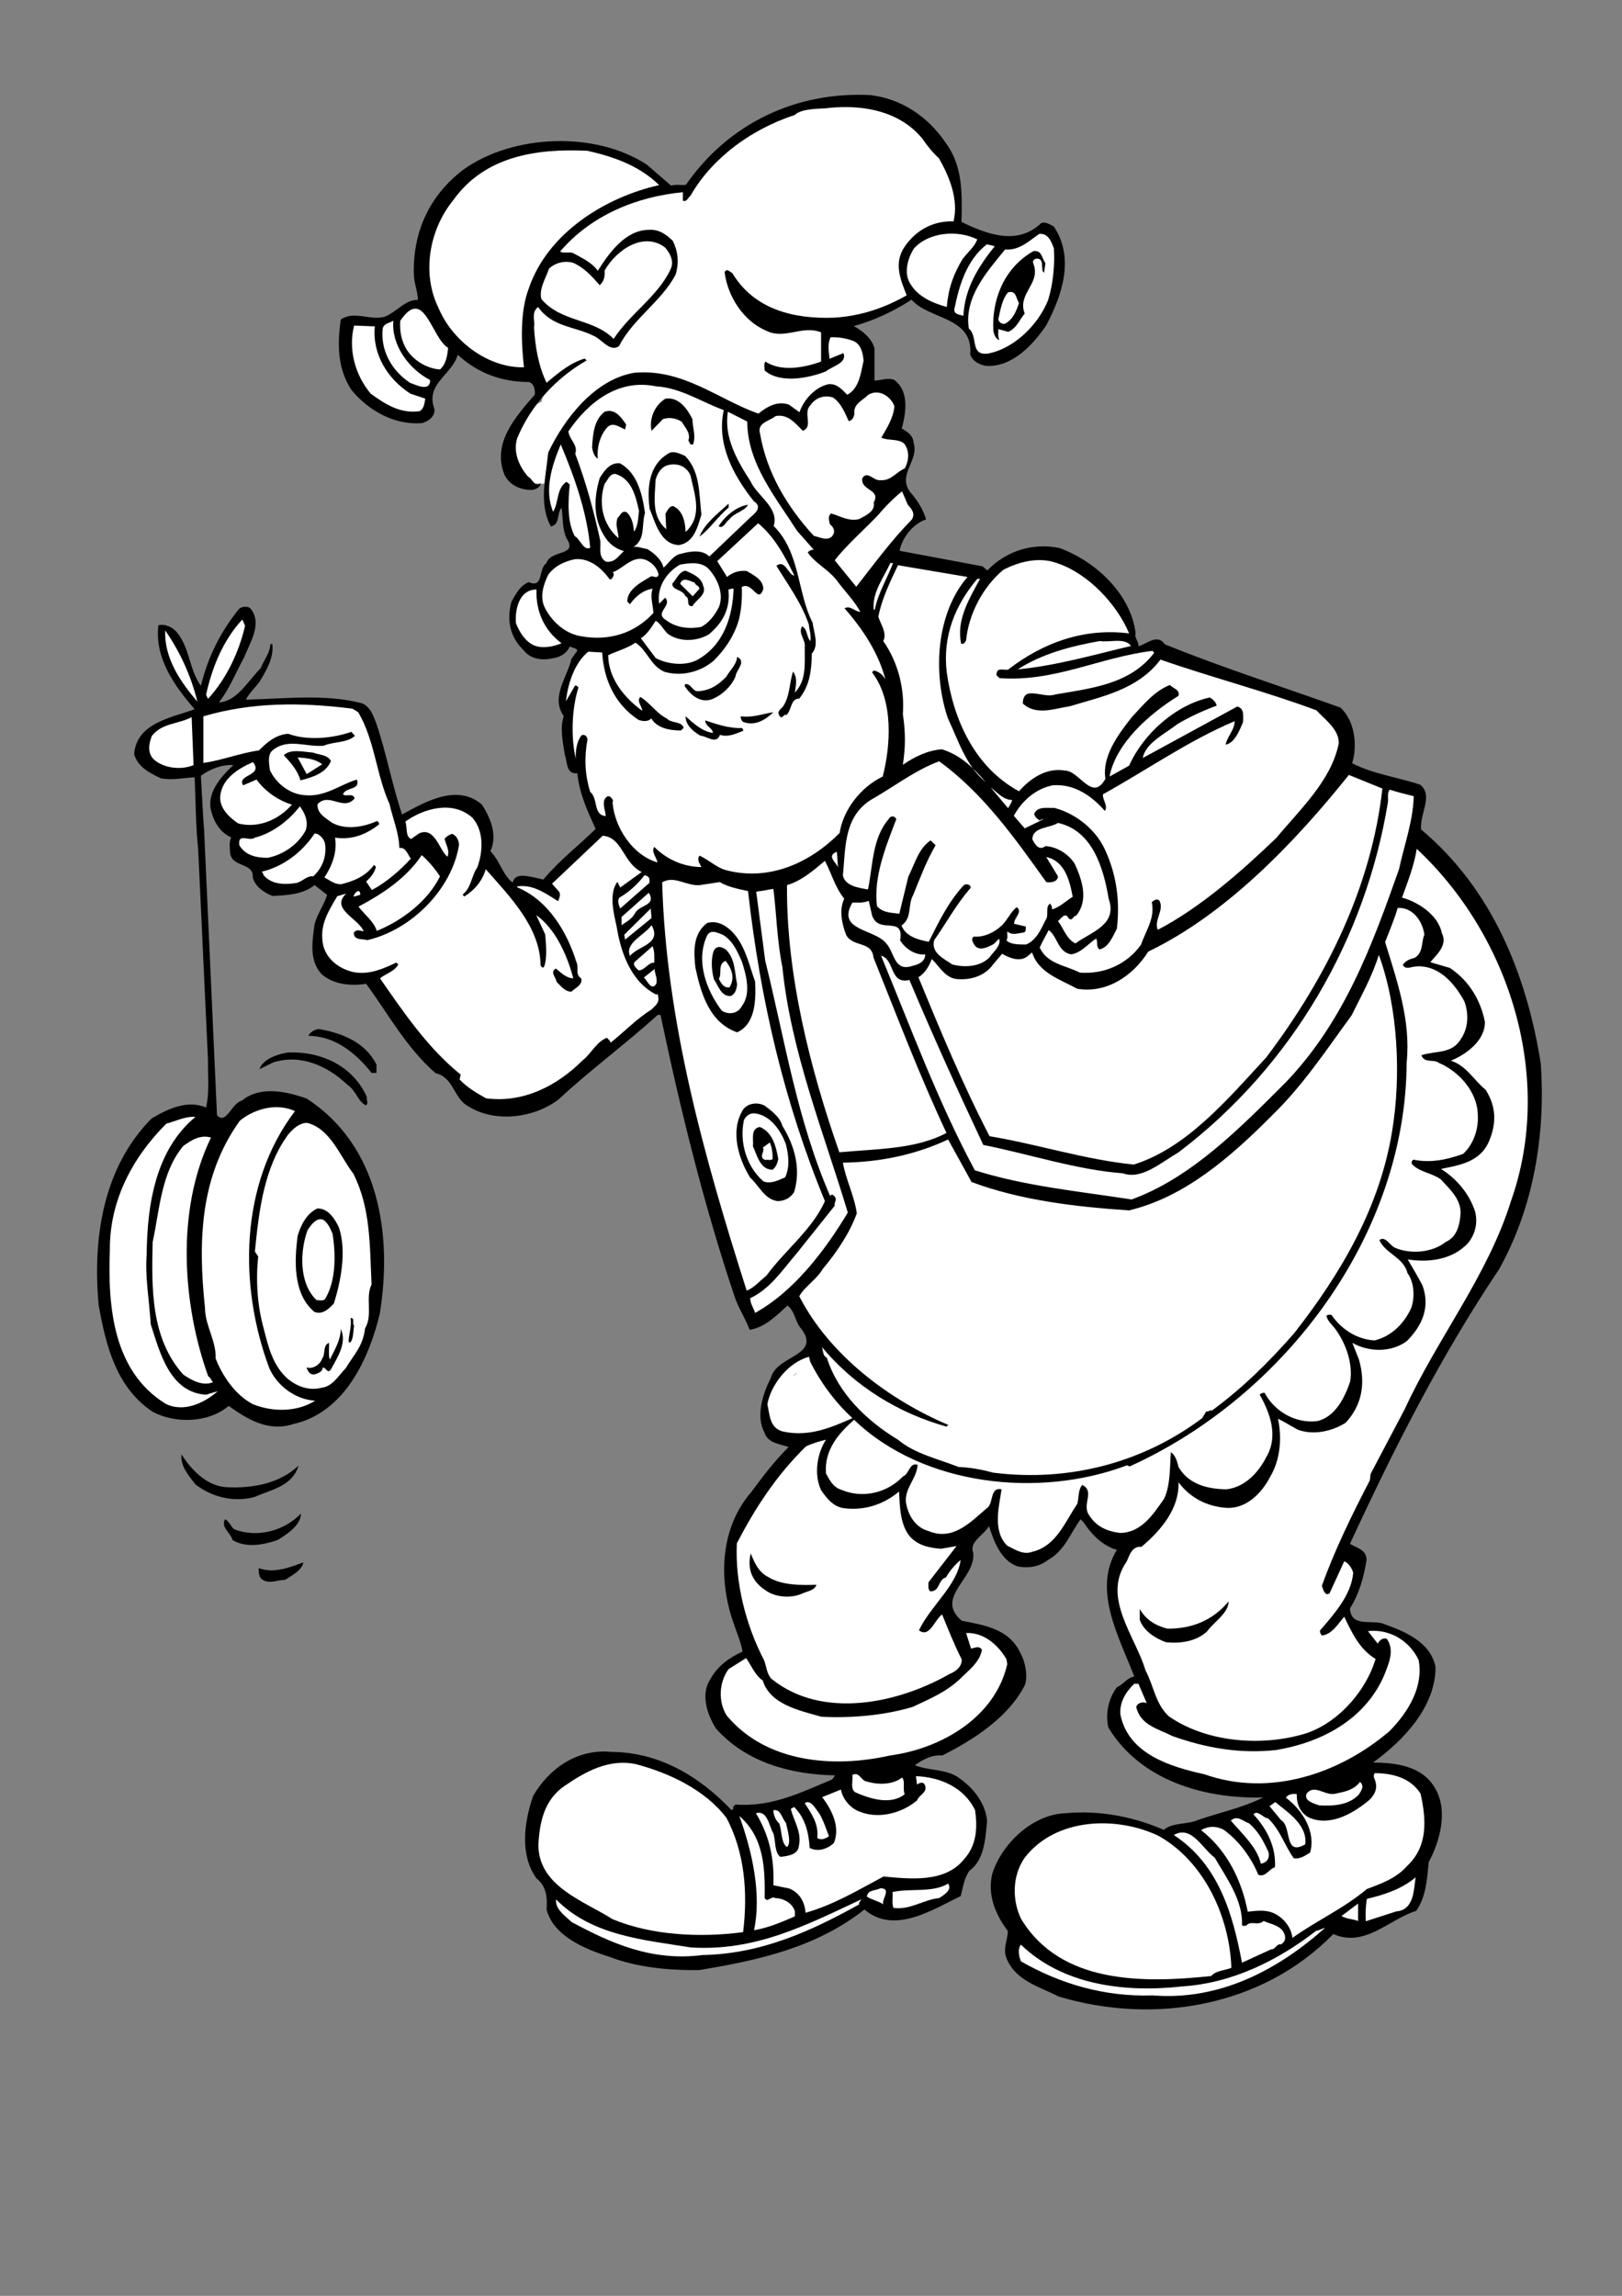 <?xml version="1.0" encoding="utf-8"?>
<!-- Generator: Adobe Illustrator 21.0.2, SVG Export Plug-In . SVG Version: 6.00 Build 0)  -->
<svg version="1.2" baseProfile="tiny" id="Laag_1" xmlns="http://www.w3.org/2000/svg" xmlns:xlink="http://www.w3.org/1999/xlink"
	 x="0px" y="0px" viewBox="0 0 595 842" overflow="scroll" xml:space="preserve">
<rect x="0" y="0" width="595" height="842" fill="#808080" stroke="none"/>
<path fill="#FFFFFF" d="M347.5,61.3c-2-5.3-4.1-11.4-8.8-15.1c-5.5-4.3-11.6-6.2-18.4-7.8c-3.7-0.9-21.3-1.1-25.8,2.3
	c-4.2,0.3-8.4,0.7-12.2,2.6c-4.2,2.1-7.7,4.7-11,8.1c-5.8,5.9-12.5,11.2-18,17.5l0.4,0.8c-1.1,0.4-2.4,0.6-4.5,0.5
	c-2.1,0-4.5,0.1-7.1,0.4c-3.4,0.1-7,1.4-11.1,2.6c-8.1,2.4-17.1,2.2-24.7,6.7c-5.5,3.3-9.8,9.8-13,15.1c-3.2,5.2-6.4,14.7-5,20.9
	c1.4,5.9,5.1,12.2,7.5,17.8c1.2,2.8,3.4,6.4,3.7,9.4l-0.8,4.2c-8.6,3.6-15.3,21.6-6.6,28.2c3.7,2.8,9.3,2.1,13.3,0.6
	c17.8-6.8,36.6-10.8,55.5-13.5c-2.3,0.1-4.5,0.1-6.5,0.9c10.2-4,24.1,0.6,33-6.4c2.5-1.9,3.8-2.1,4.1-4.6c3.5,0.5,7.2,0.3,10.4-1.1
	c2.3-1,4.2-2.6,6.4-3.7c2.3-1.2,4.9-1.9,6.7-3.8c1.9-2,2.3-4.4,2.4-7.1c0.2-5.4,0.6-17.7-7.3-17.7c-0.7-0.4-0.8-1,0.8-2
	c1.8-1.2,5-1,7-1.7c2.6-0.9,5.2-1.4,7.8-2.5c1.9-0.8,4.7-1.6,6.2-3.2c1.5-1.6,1.5-4,2.4-6c1.7-3.8,6.5-7.7,9.3-10.7
	c3.5-3.8,7.7-8.2,8-13.6C351.9,72.7,349.8,67.4,347.5,61.3z"/>
<path fill="#FFFFFF" d="M259.4,162.7c1.8-0.1,3.7-0.2,5.3-0.7C263,162.2,261.2,162.5,259.4,162.7z"/>
<g>
	<path d="M347,52.5c6.1,8.3,6,18.3,5.7,28.9c9.4,4.5,20.4,8.8,29.3,0.4c1.5-0.6,3.3,0.6,4.6,1.3c7.7,11.6,3,25.2-2.8,36.2
		c-4.8,7.1-12.4,15.3-21.8,14.9c-2.5-0.3-5.2-1.6-6.1-4.2c1.2-14-15.2-12.7-21.5-20.1c-6.6,4.3-13.7,7.6-21.2,9.7
		c3,1.6,6.7,4.5,7.6,8.2v11.8c2.4-0.1,4.8-1.2,7.2-0.3c5.7,4.3,4.3,12.1,2.8,17.9c1.9,1,4.2,2.5,4.3,5.1c2.2,6.7-6.1,11.6-1.2,18.2
		c2.7,3,4.9,6.7,5.8,10c-4.8,1.6-8.8,6.7-9.7,11.5l30.4,5.7l1.8,1.5c6.7-7,16.5-10.3,26.5-8.2c13.1,4.8,26.2,16.8,27.9,31.4
		c-0.6,1.5,1.2,2.8,1,4.6c3-0.7,6.9-4.8,9.7-0.7c21.2,8.6,43.2,15.6,64.4,23.2c5.4,4.9,6.3,14.2,4.3,20.4c7.7,4,16.7,5.1,25,7.9
		c4.9,4-0.3,10.7,0.3,16.4c26.2,22,38.7,53.3,43.9,85.8c1.8,25.8-2.5,52.6-15.3,75.5c-21.6,32.2-38.7,66.1-54.7,100.7
		c2.5,1.5,6,2.1,6.1,5.8c-1,6.4-2.7,12.5-6.1,17.9c0.4,7.2,8.3,3.9,12.5,5.7c7.6,2.7,17.1,6.6,18.9,15.8c0,14.7-11.9,27-22.9,35
		c8.5,0.1,18.2,1.2,22.9,9.7c4.5,8,1.8,18.8-2.5,26.8c-0.6,6.3-1,12.8-4.6,17.9c-10,3.1-18.8,13.6-30.4,8.5
		c-25.9,26.5-65.4,33.5-100.8,22.9c-6.9-3.6-15.9-5.7-19.2-14.3c-1.2-3.3,0.6-6.8,0.6-9.7c-4.5-6-7.6-13.3-5.7-21
		c3.4-10.9,14.7-21.8,26.8-22.2c12.5-1.2,25.2,1.3,36.1,6.1c3.3-2.8,8.6-1.9,12.5-3.6c8-2.8,16.5-4.5,24-8.3
		c-21.8,0.6-45.1-6.3-56.8-25.6c-1.2-4.9,0-10.7,3.1-14.8c2.4-1,3.9-3.7,6.4-3.9c-5.4-14.2-15.5-31.7-6.4-46.5
		c-4.8-1.3-9.2-5.4-12.1-10l-1.2-1.2c-3.7,4.9-5.8,11.6-12.1,15c-3.1,2.4-7.2,3.1-11.2,2.2c-6-2.2-8.5-9.1-10.3-14.7
		c-1.9,3.3-7.4,5.8-5.8,9.7c1.2,9.4-14.4,16.4-4.2,25c8,1.6,17.3,2.8,21.5,11.8c1.8,3.3,2.7,7.9,1.8,11.5
		c-6,12.1-19.1,20.4-30.4,26.1c-4-0.3-7.3,1.6-10.1,3.6c5.5,2.2,12.1,1.2,16.8,5.1c5.1,3.7,9.1,9.1,9.7,15.3
		c-0.6,6.3-1,14.4-6.4,18.2c-2.1,2.8-2.5,6.6-3.3,9.4c-10.1,4.8-24.3,14.3-35.3,4.9c-17.6,13.9-38.7,18.6-60.5,22.2
		c-11.3,0.2-23.1-1-33.2-4.9c-8.9-2.8-20.4-7.6-22.9-17.3c0.3-4.3,0-8.5-3.6-11.3c-6.4-8.6-4.6-21-1.3-30.4
		c6-10.3,16.4-17.3,28.6-16.1c17.6,0.1,32.3,8.9,44.2,21.4l0.7-0.7l-0.3-0.4l1-1c13.6,1,24.3-4.6,35.5-9.2l1-1.5
		c-15.9-0.3-32.3-4.5-43.6-17.1c-3.3-5.1-5.8-12.7-2.1-18.2c2.7-4.9,7-7.9,11.8-10.1c-0.7-3.9-2.7-8.3-4-12.5
		c-4.8-15.3-3.9-33.2,7.2-46c4.2-5.7,8.6-11.5,13.7-16.5c-3.3-1.2-7.6-1.3-8.9-5.4c-3.3-6.1-0.4-14.6,2.4-20
		c2.1-8.3,18.5-8,11.2-17.9c-2.4-2.5-2.2-6.3-5.1-8.6c-4.3,3.9-8.3,8-13.9,8.9c-1.5-4-3.9-7.6-5.4-11.8
		c-11.2-33.2-20-68.8-27.3-103.7h-1c-12.2,11-24.9,20.3-36.5,31.1c-8.9,6.7-23.1,8.6-32.9,2.5c-5.5-2.8-5.4-10.7-12.1-12.2
		c-10.9-9.5-17.3-21.7-25.5-32.8c-5.5,0.9-12.1,0.3-16.4-3.6c-4.6-5.1-3.3-12.1-2.5-18.3c1-3.7,3.6-7.3,4.6-10.7l-4.6-3.6
		c-4.2,3.4-9.8,3.7-15.3,4c-3-1-6.7-3.6-7.4-6.9c0.4-5.5-7.6-3.4-8.3-8.9c-0.1-2.1-0.4-3.7,0.4-5.7c-3.7-1.6-6.1-5.2-7.1-8.9
		c-2.4-7,3.3-13.3,7.9-17.6c-4.2-0.3-8.6,1.5-11.9,3.9c0.4,6.9,0.7,14.2,1.2,20.4L79.6,409c3.4,3.7,5.2-4.3,9.2-5.4
		c6.7-5.5,16.4-3.3,23.7-0.7c26.4,17.1,31.6,49.6,26.8,79c-4,16.5-13,36.3-31.9,40.4c-9.1,3-17.1-2.1-23.5-6.7
		c-7.4,6.3-19.7,6.6-28,2.1c-13.3-8.9-17.1-24.4-19.7-39c-2.2-23.7,1.2-50.1,19.4-68.5c5.8-3.4,13-7,20-4c1.3-5.8,0.6-11.2,0.7-17.4
		l-3.6-77.3c-0.9-8.2-0.9-17.6-1.3-26.4c-4.2,0.1-8,1.2-12.5,0.3c-4-1.9-8.5-4.2-9.7-8.9c1-11.5,13.9-13.3,22.2-16.4
		c-7.7-8.9-14.7-18.9-13.3-30.8c2.4-0.6,5.2,0.7,6.7,2.5c4.9,5.8,4.5,13.7,8.9,19.7c2.5-10.3,7.1-19.7,14-28.2c1-0.9,3.3-1.2,4.3,0
		c4.3,5.4-0.3,12.4-2.5,17.9c-3,5.4-5.2,11.3-9.2,16.4c6.7-0.4,10.4-7.6,15.3-12.5c1.2-3,3.4-5.5,3.6-8.9h0.7
		c0.6,5.1-2.2,9.7-4.8,14c-1.6,2.1-3.7,4-4.9,6.4c13.6-0.3,29.3-2.2,42.5,1.3c3.3,1.3,4.3,4.8,5.4,7.6c3.7,10.9,5.7,22.3,9.4,33.2
		c8.3-4.5,20.1-11.5,29.3-3.6c3.1,4.8,5.8,11.2,3.1,17.1c3.6,3.6,4.5,8.8,8.2,11.5c0.6-3.4,4.6-2.5,6.9-2.1c1.5,0.3,2.8,0.6,4.3,1
		c6-7.2,12.7-12.2,19.2-18.6c-3-6.6-6-13-6.7-20.4c-4.3,0.4-3.6-4.3-4.6-6.7c-0.7-5.1-1.9-9.4-0.4-14.3c-4.9-6.9,1.3-14.2,2.8-20.9
		l2.2-3.1c-0.4-1-1.9-1-2.8-1.5c-1,2.5-3.7,4-6.1,4.3c-3.9,0.9-8.2,0.4-10.7-2.8c-5.1-4.9-6.4-11-4.6-17.9c1.6-2.7,3.1-6,6.4-7.2
		c5.5,2.4,3.4-4.9,6.4-6.9c1.6-5.2,11.9-2.5,7.4-9.2c-1.6-3.7-1.2-7-1.8-11.2c-1.9,2.2-0.4,6-3.9,6.9c-4.6-8.2-1.8-18.6-1-27.1
		c6-12.7,17.3-27,31.7-29.3c17.9-1.5,30.5,9.7,45.4,15c3.1-2.5,6.9-4.8,11.2-3.3l3.9,2.8c1.3-4.3,5.8-9.4,10.7-10.3
		c2.8-0.3,4.8,1.8,6.8,3.9c4.5-2.5,4.9-7.9,6-12.5c-0.3-3-1-6.4-4.2-7.4c-2.5-0.9-5.1-1.3-7.9-1.2c-1.2,2.2-0.7,5.1-0.4,7.9l5.1-2.1
		c1.5,3.7-4.2,4.8-6.4,6.7c-6.4,2.5-16.7,4.6-22.5-0.3c0-1-0.4-2.4,0.3-3.3c5.7,3.9,14.5,2.2,20.4,0v-10.7
		c-6.9-2.8-13.4,2.8-20.1-0.6c-8.5-3.6-14.2-12.7-15.3-21.5c0.9-1.6,1.9,0,2.8,0.3c8,13.4,22.6,17,37.5,16.4
		c9.7-0.6,18.5-3.6,26.5-8.2c-2.4-6-4.8-11.9-0.7-17.9c4.2-6.1,10.6-9.5,17.9-9.2c1.9-8-1.5-16.4-5.4-23.2c-2.1-1.8-4.3-4.6-6.1-7.2
		c-10.4-12.7-29.2-13.3-44.2-9.4c-15.9,4.5-32.2,15.2-40.8,30.4c-0.9,0.6-1.3,2.4-2.8,1.8v-3.1c-16.8,1.6-33.5,8.3-45,21.7
		c0.9,0.9,3.6,0,4.9,0.7c3.1,1.8,6.4,3.1,8.9,6.4c4-6.3,10-14.9,18.6-15c3.7-0.3,6.4,1.6,8.9,4c1.9,3.9,2.4,8,1,12.5
		c-5.2,9.8-15.6,16.1-20.7,26.1c-3.4,2.5-6.4-2.7-9.7-3.9c-6.7-3.3-14.9-3.1-20-10.4c-2.7,2.1-1,5.1-1.5,7.4
		c0.4,6.9,1.5,13.9,4.6,20.4c4.2-3.6,8.8-7.4,14-8.9l0.7,0.7c-11.3,6.4-20.7,16.8-25.5,28.6c-1.5,4.9,0.6,10.1,4,14
		c1.8,0.9,2.2,4,4.6,2.4c0,1.6-2.1,2.5-3.6,2.5c-3.9-0.1-7.9-1.8-9.7-5.7c-4.5-11.5,4-21,11.2-29.3c0.1-1.5-0.1-4-2.2-4.6
		c-10.1,0-18.8-3.3-26.1-10c-1.9,7.2-11.9,10.6-8.6,19.7c0.6,2.8-2.2,4.8-4.6,5.4c-10.1,0.7-19.4-4.5-25.8-12.2
		c-5.1-7.9-5.2-16.5-3.9-25.8c5.7-3.9,12.7,1.8,18.2-2.1c3.3-1.9,6-5.2,10.1-5.1c0-3-1.5-6.3-1.5-9.7c-0.3-15.3,5.7-28.6,18.2-38.1
		c18.2-13,48.4-14.2,67.3-1.8l8.9,7.7c1.9-0.6,3.1-0.1,5.4-0.3c15.6-22.5,40.5-34.4,67.9-32.9C330.7,36.3,340.4,42.7,347,52.5z"/>
	<path fill="#FFFFFF" d="M241.5,67.6l0.3,0.3c-19.4,4.3-40.8,17.3-47.8,37.8c-3.3,8.6-2.8,20-1.8,29c-13.3,0.3-26.4-9.8-31.4-21.9
		c-6-12.2-3.6-28.2,5.4-39.3c11.5-16.2,30.4-19.1,49.3-18.2C224.8,57.4,234.2,60.6,241.5,67.6z"/>
	<path fill="#FFFFFF" d="M358.5,87.8c-1,2.7-3.4,4.6-5.4,7.2c-3.4,5.7-5.2,10.7-5.8,17.6c-5.1-1.5-10.6-3.6-13.6-8.9
		c-2.2-3.9-0.6-9.1,1.5-12.5C340.6,85.1,351.3,84.2,358.5,87.8z"/>
	<path fill="#FFFFFF" d="M386.6,91.1c0.4,5.8-0.3,13.1-2.1,18.9c-3.6,9.1-12.5,17.9-22.2,19.7c-6.6,0.7-3.4-6.3-6.9-9.2
		c-1.8-11.5,6.7-20.9,13.3-29c5.2,0.4,8.6-3,12.5-5.7C384.5,85.4,385.7,88.7,386.6,91.1z"/>
	<path fill="#FFFFFF" d="M244,90.8c1.8,2.1,3.3,4.9,2.1,7.7c-4.5,10-15,16.5-21,25.8c-7.4-7.6-19.2-6-26.5-14.6
		c-1-3.7,1.6-7.6,2.8-11.2c2.4-2.2,5.8-3,8.9-2.1c4,1.8,6.7,4.8,9.7,8.2c1.6-1.5,1.9-3.1,1.8-5.4C226.2,91.5,236.2,84.8,244,90.8z"
		/>
	<path fill="#FFFFFF" d="M364.9,90.3c-6.1,7.6-11,15.5-11.5,25.5c-1.2-0.4-3.6-0.4-3.3-2.5c1.8-8.8,4.5-17.9,11.9-23.7L364.9,90.3z"
		/>
	<path d="M383.5,96.5L383,100c-1.6-0.7,0.6-5.7-3.1-5.1c-1.9,0.9-0.4,2.1-0.4,3.3c1.3,6.3-6.3,10-3.6,16.8c-1.9,2.2-3,5.5-6.1,6.7
		l-3.6-1c0.1,1.3-0.3,2.4,0.4,4c-1.3-0.3-1.9-1.9-2.2-3.3c-0.7-11.8,4.2-23.4,14.7-29.3C382.3,91.7,382.1,94.7,383.5,96.5z"/>
	<path fill="#FFFFFF" d="M373.8,111.1c-0.9,2.8-2.1,6-5.1,7.6c-1.2,0.3-2.1-0.4-2.5-1.5c0.7-3.1,1.3-7.4,3.6-10
		C372.9,106.4,372.6,109.4,373.8,111.1z"/>
	<path fill="#FFFFFF" d="M164.4,127.6c-0.3,2.4-0.6,5.8-3,7.9c-4.5-0.3-9.4-3-12.1-7.1c-2.1-3.3-2.7-6.9-2.5-10.7
		C155.6,104.6,158.2,123.9,164.4,127.6z"/>
	<path fill="#FFFFFF" d="M157.8,139.4c-0.1,4.6-5.4,1.6-7.4,1c-6.9-4.6-10.9-12.1-10-20c0.6-1.9,2.5-1.9,3.9-2.8
		C143.5,126.5,149.9,135.3,157.8,139.4z"/>
	<path fill="#FFFFFF" d="M137.5,119.7c-1,10,4.5,19.2,13.1,24.7l5.4,1.8c-0.3,1.6-0.4,3.7-2.1,4.6c-7.3,1-12.7-2.7-17.9-6.4
		c-5.8-6.9-8.3-16.4-6.1-25L137.5,119.7z"/>
	<path fill="#FFFFFF" d="M265.5,150.4c-2.7,12.4,3.4,23.8,11,33.4c3.4,2.2,0.4,4.5-1.3,6l-15,14.3c-2.5-2.7-7.3-1.9-10.4-1
		c-2.7,0.4-4.3,3.3-6.4,5.1c-0.6-2.8-3.4-5.4-6.1-6.9c-1.6-0.1-3.1-1-4.9-0.7c4.5-3,2.8-7.7,4.2-12.5c-1-6.9-2.8-14.7-9.2-18.2
		c-3.7-0.3-5.7,2.7-7.4,5.4c-2.4,8-2.4,16.1,2.8,22.9c1.6,1.9,3.7,3.3,6.1,3.9c-2.2,1.9-3.3,4.3-6.6,3.9c-3-1.8-1.8-5.1-2.1-7.7
		c-2.4-11-5.2-21.3-9.2-31.9c1.2-3.1-2.2-5.2-2.5-8.2c7.4-10.9,18.5-19.4,32.2-16.5C249.7,142.2,257.2,147.4,265.5,150.4z"/>
	<path fill="#FFFFFF" d="M328.1,149c-0.4,4.3-2.7,7.9-4.8,11.5c2.5,1.2,6,0.3,8.3,2.1c2.2,2.7,1.8,6.4,0.3,9.2
		c-3.1,1.2-4.9,4.6-8.9,4.3c-2.5,0.4-4.8-3.7-6.7-0.7c-0.7,4.6,7,4,4.2,8.9c0.7,3.4-3.3,4.9-5.4,6.1c-4,0.9-6.9-1.2-10.3-2.1
		c-1.2,1.2-0.7,2.4-0.4,3.9c1,0.9,1.8,1.8,1.5,3.3c-1.3,3.6-5.2,1.5-7.4,1c-10-10.9-17.3-23.4-19.7-37.5c-1.2-4,3.6-4.6,5.7-6.4
		c4.5-0.9,7.3,2.7,10,5.4c4-1.5-0.1-6.6,2.8-9.4c1.8-2.7,5.1-3.9,8.3-2.8c3,2.1,4.3,5.5,5.7,8.6c1.3,0,1.9-1.5,2.1-2.5
		c-0.4-3.9,2.8-4.8,5.1-7.1C322.3,142.5,326.7,145.2,328.1,149z"/>
	<path d="M254,153.7c0.1,3.6,1.3,5.8,0.3,9.2c-1.3,0.6-1.2-0.7-1.8-1.3c1-2.7-1.2-4.8-2.4-6.9c-1.9-1.3-4.6-1.8-6.9-1L239,158
		c-0.9-4.2,0.9-9.2,5.1-11.8C249,145.5,252.1,149.9,254,153.7z"/>
	<path d="M229.7,155.7l-0.4,1.8c-1.9-0.7-4.6-3.1-6.7-0.6c-2.7,3.1-3.7,7.7-3.3,11.3c-1.2-0.6-1.9-2.5-2.1-4.2
		c0.3-4.9,0.7-10,4.6-13C225.7,149.6,228.1,153.4,229.7,155.7z"/>
	<path fill="#FFFFFF" d="M285.6,261.2c0.2-0.7,0.8-1.3,1.4-1.8c2.8-3.7,2.5-8.8,3.9-13.1c1.8,2.4,1,4.9,0.7,7.7
		c4.2-4.5,3.6-10.1,3.6-16.7c0.4-2.8-2.5-4.8-1-7.6c2.1,1,1.6,4,3.1,5.4c0.3-2.2-0.4-4-0.6-6.1c-2.7-7.9-7.6-14.5-11.9-21.5
		c3.3-2.5,4.3,3.4,6.6,3.6c-3.4-6.9-7.2-14.2-13.3-19.2l-15,13.9l3.6,5.8c1.9-1.6,4.3-2.5,7.2-2.2c2.4,1.5,6.1,3.1,6.1,6.6
		c-1.9,5.8-4-3-7.9-0.7c0.2,3.7-0.1,8-1,11.8c-1.6,5.7-4.9,10.9-9.4,15.3c-4.8,4-11.5,5.8-17.9,4c-5.1-2.1-6.4-8-10.7-10.7
		c-3,2.1-6.7,3-10,4.6c0.1,8.5,5.8,15.5,12.5,20.4c-0.1-1.8-2.2-3.6-0.7-5.1c3.6,2.2,6,6.1,9.7,7.9c1.5,1.6,4.2,1.1,5.7,2.5
		C262.4,268.7,276.1,267.5,285.6,261.2z"/>
	<path fill="#FFFFFF" d="M319.9,246.6l0.6-0.7c1.8,0.3,3.4,1.6,4.3,3.3c-2.5-9.7-8.3-18.5-15-26.1c2.1-1.2,3.7,1.2,5.8,1.3
		c-2.1-4-5.8-7.6-8.6-11.5c-3.3-4.2-8-6.3-10.7-10.3c0.6-0.7,1.3-1,2.2-1l-6.1-6.9c-8-12.5-18.2-24.7-18.3-40.1l-7.1-3.6
		c-1.5,9.4,3.4,17.9,8.3,25.5c2.5,5.5,10.6,9.7,8.5,16.4c9.8,9.7,8.6,24.4,14.3,35.5c0.4,3.6,2.5,8.2-0.3,11.3
		c-0.1,6.1-0.7,11.6-4.6,16.5c-3.3,0-2.7,4.3-4.8,6.1c-0.7-0.9-1.5,1.8-2.4,0.3c-0.4-0.5-0.5-1-0.4-1.5c-9.5,6.3-23.1,7.5-35.5,4.7
		c0.3,0.3,0.5,0.6,0.7,1.1l-1,1c-4.3,0-8.9-0.9-11-4.6v0.3c-1.2,1.2-3.3,0.9-4.6,0.4c-8.8-5.8-12.7-14.9-13.3-24.7l-5.1-0.3
		c-5.5,4.5-7.6,12.7-8.2,18.2l3.3-5.7c0.6-0.3,0.9,0.3,1.3,0.6c-2.5,7.9-2.8,18.3-1,26.2c-0.1-2.8,0.3-6.3,2.1-8.6
		c0.9-0.6,2.2,0.3,2.2,1.5c-1.2,6.6-1,12.7,1,19.2c3,2.5,1,8.5,5.7,8.9c-0.1-1.9-1-3.6-0.6-5.7c0.3-0.7,0.9-1.9,2.1-1.5
		c0.6,0.6,1.5,1.2,1,2.2c0.7,8.8,7,19.2,16.5,22c-0.4-1.9-2.4-4-1.2-5.7c4.6,4.6,10.6,7.3,17.3,7.4c-0.6-1.2-1.8-2.8-0.7-4.2
		c3.4,1.5,6.3,4.5,10,5.4c15.6,4,30.5-2.7,41.4-13.7c1.3-8.5,7.7-16.8,15.8-20.7C326.7,273.6,327.9,257,319.9,246.6z"/>
	<path fill="#FFFFFF" d="M216.5,200.9c-2.5,1.2-3.7-3.3-5.7-4.3c-2.8-5.4-2.4-12.7-1.8-18.9l-1.2-1c-3.7,2.4-2.8,7.6-4.9,11
		c-3.4-8.2-0.3-17.3,2.8-24.7C210.7,174.8,215.4,188.1,216.5,200.9z"/>
	<path d="M257.3,188.7c-1.3,4.3-2.7,10.4-8.3,11.2c-6.7-0.3-8.6-8.2-10.7-13.3c-1-7.6-0.3-15.9,6.6-20.1c1.9-1.5,4.5-0.1,6.4,0.7
		C256.9,172.9,256.4,181.1,257.3,188.7z"/>
	<path fill="#FFFFFF" d="M253.3,174.4c1.6,7.3,4.5,14.9-1.8,20.7c-0.1-3.4-0.9-7.9-4.6-9.5c-1.5,0-2.1,1.8-2.8,2.8l0.3,5.7
		c-5.5-4.8-4.2-11.5-3.9-18.2c0.7-2.4,2.2-4.9,4.9-5.4C249,169.7,252.1,171.4,253.3,174.4z"/>
	<path fill="#FFFFFF" d="M234.4,187.3c-0.3,2.7-0.3,5.5-1.8,7.7c-0.3-2.5-0.6-5.2-2.8-7.2c-1.9-0.6-2.2,1.3-3.3,2.2
		c-0.9,3,0.3,4.5,0.4,7.4c-6-5.1-7.4-13-5.1-20c1.2-1.3,1.8-3.7,3.9-3.6C231.8,175.6,233.2,182.1,234.4,187.3z"/>
	<path fill="#FFFFFF" d="M333,185.1c1.5,1.6,2.8,3.3,1.5,5.4c-7.7,7.9-13.9,16.4-20.4,24.7l-7.9-9.7c4.2-5.5,10.6-11,16.1-16.8
		c2.5-3,5.8-6.3,8.6-8.5L333,185.1z"/>
	<path d="M267.3,186.1c-4,3.4-6.9,7.9-10.7,10.7c1.9-4.9,6.9-8.6,10.7-12.1V186.1z"/>
	<path d="M274.4,185.1c-1.3,2.5-4.9,2.8-6.9,5.4c-1.3,0.9-2.2,3.6-3.9,2.5C266.1,189,270.4,185.7,274.4,185.1z"/>
	<path fill="#FFFFFF" d="M223.6,212.4c0.9,0.4,1-0.7,1.5-1.2c-0.1-0.4,0.3-1-0.4-1.3c4.3-1.5,7.9-7.2,13.3-4c1.8,1,3.1,2.8,3.6,4.8
		c-0.7,2.1-2.1-0.1-3.3,1c-3.1,1.8-8.2,4.5-8.2,8.9l1,1c2.1-3,4.9-5.2,8.3-5.7c-1,3,0.1,5.8,0.3,8.9c-7,7.6-16.4,10.4-26.8,8.5
		c-5.8-1-10.9-5.7-13.3-11c-1.6-3.9-0.1-8.2,1.5-11.5c2.4-3.3,6-4.9,9.7-5.7C216.3,204.5,220.8,208.5,223.6,212.4z"/>
	<path fill="#FFFFFF" d="M414.2,232.3c-16.5-2.1-31.7,3.4-44.4,13.3c-1.5,0.3-3.9-0.9-4.2,1.3c-0.4,0.9,0.6,1.2,1,1.8
		c20.3,1.5,36.9-7.7,56.2-10l0.6,0.7c-8.8,11.6-23.1,13-36.3,15.3c-4.6,1.6-11.8-3.7-11.9,3.3c4.9,4.6,11.9,1.8,17.3,1
		c11.9-3.6,24.9-6.1,33.2-17.1c18.9,6.6,38.4,11.6,57.2,18.6c3,3.3,8.3,6.9,8.2,12.1c-2.7,13.6-14,24-22.9,34.7
		c-12.4,11.9-27.7,25.5-43.5,33.7c-1.5-3.6,2.5-7.2,0.6-10.7c-0.9-0.9-2.1-0.1-2.8,0.6c1.3,5.8-2.2,10.4-3.9,15.5
		c-5.2,7.4-13.9,11-22.5,10.3c-5.2-2.7-11.9-3.1-14.7-9.2c1-2.2,2.2-4.3,3.3-6.4c3.3,2.4,3.3,8,8.2,8.9c3.7-0.5,6.4-4,9.2-5.8
		c0.7,1.2-0.1,3,1.2,4c3.4-0.7,4.9-4.8,6.4-7.6c1.2-10-0.1-19.4-4-28.2c-3.3-7.9-10.9-14-18.9-16.1c-2.7,0.1-6.1-0.7-7.4,2.1
		c0,1,1.2,2.1,2.1,2.5c0.4-0.6,1.3-0.3,1.8-0.7l-7.4,3.6l-4-4.6c3.1-5.7,8.2-10,14.3-11.2c7.9-0.6,14.3,3.9,19.1,9.4
		c1.3-1.8-1-4.3-0.7-6.1c16.1-8.9,31.4-19.7,48.3-26.8c0,3.3-2.7,5.5-3.3,8.6c3.3-0.6,5.1-5.2,6.4-8.3c0-2.1,0.6-4.9-2.1-5.7
		L419.2,278c1-5.5,8.2-8.9,12.8-12.5c4.6-2.7,9.4-4.9,14.3-6.7c-0.2-1.3-1.5-2.4-2.5-3c-12.5,2.7-24.4,13.3-29.6,25l-7.2,4
		c2.4-12.4,14.9-23.2,25.3-29.6c0.6-2.4-2.1-2.7-3.1-4c-5.7,2.2-9.8,7.3-14,11.8c-5.1,6.4-11,14.5-9.7,22.6c-4.8,8.8-9.5-3-14.9-3
		c-6.7-1.2-12.8,3-16.8,7.6c-16.4-8.9-24.1-26.5-26.5-43.6c-1.6-13.3,3.1-24.7,11.2-34.3h1c-3.9,7.3-8.8,15-6.9,23.8
		c0.9,0.3,1.6-0.7,1.8-1.3c0.9-9.2,5.8-19.2,13.6-25.8c5.8-3,13.1-4.9,19.7-2.5C399.1,210.3,409.6,221.4,414.2,232.3z"/>
	<path fill="#FFFFFF" d="M260.1,208.8c3.3,3.7,5.5,9.2,3.6,13.9c-1.6,3-3.4,5.5-6.4,7.2c-4.6,0.9-9.4,0.3-13-2.5
		c-4.5-2.7,2.5-5.2-0.3-8.2l-2.2,2.2c-0.9-5.8,2.4-11.3,7.6-14.3C253,206.4,257.5,205.9,260.1,208.8z"/>
	<path fill="#FFFFFF" d="M327.6,206.5c-2.2,5.8-5.5,11-6.7,17.1h-0.4c-0.6-6.4,3.6-11.6,6.1-17.1H327.6z"/>
	<path fill="#FFFFFF" d="M354.9,211.6c-11.5,13.4-12.8,35.2-7.2,51.8c3.9,8.2,6.4,17.1,13.9,23.5c-4.5-5.4-9.5-10.1-16.1-12.1
		c-5.2,0.4-10,2.7-14.3,5.7c1-6.7,1-11.9,0-18.6c0.7-9.4-1.8-19.1-7.2-26.8c1.5-2.8-0.9-6.1-1.8-8.9c1.2-6.4,4.3-12.8,7.2-18.9
		L354.9,211.6z"/>
	<path d="M257.9,214.7c1.6,3.4-2.5,5.1-3.9,7.6c-2.7,0.1-0.6-2.8-2.5-3.6c-1.2-2.7-4.8-2.1-4.9-4.6c1.5-1.6,2.5-4.5,4.9-4.8
		C254,210.4,257.3,211.8,257.9,214.7z"/>
	<path fill="#FFFFFF" d="M256.6,215.9l-2.5,2.8l-4.6-4.6c1-2.8,3.7-0.9,5.4-0.4C254.9,214.6,256.4,214.7,256.6,215.9z"/>
	<path fill="#FFFFFF" d="M269.1,215.9c-0.3,9.8-3.4,20.6-13.3,26.1c-4.5,2.4-11.2,1.6-15.3-0.7l-5.4-7.2c2.4-1.6,4-4.2,5.4-6.4
		c1.3,0.4,2.8,3,4.3,4.6c4.2,3.3,10.9,3,15.3,0.3c5.1-4.3,7.9-9.5,7.1-16.4C267.9,216.1,268.3,215.8,269.1,215.9z"/>
	<path fill="#FFFFFF" d="M196.8,216.2c-0.3,7.9,2.8,15,9.2,19.7c-3,1.3-7.2,2.1-10.3,0.7c-3.3-1.6-5.1-4.9-6.4-7.9
		C188.8,224.3,190.1,216.2,196.8,216.2z"/>
	<path fill="#FFFFFF" d="M89.9,229.5c-2.2,9.4-6.6,19.2-13.6,26.8l-0.7-1.5c2.2-10.1,6.3-20.1,13.3-27.6L89.9,229.5z"/>
	<path fill="#FFFFFF" d="M72.4,257.3c-6.4-7.4-12.2-16.1-11.8-26.1C66.2,239.3,70.1,248,72.4,257.3z"/>
	<path fill="#FFFFFF" d="M414.9,236.9c-12.8,3-27.1,7.2-41.6,8.6c9.1-5.8,19.5-8.5,30.1-10.4C407.3,235.7,412.5,233.7,414.9,236.9z"
		/>
	<path d="M269.8,248.1c-1.5,3.6-4.8,6.7-8.3,8.2c-4.5,1.9-8.2-1.5-10.3-4.6v-0.7c2.1-0.7,2.7,2.4,4.6,2.5c4.3-0.1,7.7-2.2,10.7-5.4
		c1.3-2.4,3.7-4.3,3.9-7.2C274,242.7,270,245.7,269.8,248.1z"/>
	<path fill="#FFFFFF" d="M131.4,261.2c6.1,10.3,6.6,22.9,11.5,33.7c1.2,5.4,3.4,10.3,3.6,16.1c2.4-0.4,3.1,2.5,4.2,3.9
		c-3.9,4.3-9.1,8.8-14.3,11.5l-2.1-3.1c1.8-1.6,3.1-3.3,3.6-5.4l-0.7-0.7c-3,4.2-7.6,6-12.1,7.1c-2.5,0-4.2-1.5-6.1-2.5
		c2.8-4.2,4.8-9.4,3.9-14.6c6.6,1,11.8-1.5,16.1-4.8c0.3-0.6-0.3-1-0.7-1.3c-4.9,2.2-11.3,3.4-16.4,0.7c-2.4-1.8-5.7-3.4-5.4-6.9
		c4.3-4.5,9.5,2.8,13.6-2.1c-0.7-2.2-3.1-0.4-4.3-1.5c1-2.7,6.6-1.5,5.1-5.4c-6.1,1.8-11.8,6.6-19.4,5.7c-5.2-0.4-10.3-4.3-12.5-9.2
		c-0.3-2.5-1-5.8,1.2-7.4c5.5-4.3,11.9-1,18.5-1.5c3.7-1.6,8.3-0.9,11.5-3.6l-1.3-1.5c-6.9,2.4-16.2,3.3-23.2,0.7
		c-4.6,0.4-7.6,3-10.7,6.1c-7,1-13.4,3.6-20.4,4.6v-17.1c17.7-5.2,35.6-5.2,54.7-2.8L131.4,261.2z"/>
	<path d="M283.7,261.2c-2.8,2.7-6.7,5.2-11,3.6c-0.7-0.4-1-1.2-1-2.1C276.1,263.3,279.7,261.8,283.7,261.2z"/>
	<path d="M261.5,268.8c0-1.8-2.8-2.4-2.8-4.6c3.9,1.3,8.6,3,13.6,2.8l0.4,1c-2.7,1-5.5,2.5-8.6,1.5c-1.3,3.7-4.9,0.4-7.2,0.3
		c-2.7-1.6-5.5-4-5.4-7.1C254.6,265.5,257.6,268.2,261.5,268.8z"/>
	<path fill="#FFFFFF" d="M71,280.6c-4.6,1.9-10.9,1.2-14.6-2.1c-2.4-2.4-1.8-5.8-0.7-8.6c3.7-4.8,9.8-4.3,14.6-6.9L71,280.6z"/>
	<path d="M121.4,279.1c-1.9,4.6-7,6-11.2,7.1c-0.9-3.4-3.4-6.4-6.1-9.2c2.4-2.5,7.4-1.2,10.7-1C117.1,276.9,120.1,276.7,121.4,279.1
		z"/>
	<path fill="#FFFFFF" d="M118.2,280.3l-5.7,3.6l-3.3-6.1C112.5,278,115.6,278.3,118.2,280.3z"/>
	<path fill="#FFFFFF" d="M383.8,323.5c1.5,0.3,4.2,0,4.3-2.1l-4.3-7.1c6.9,1.5,8.6,8.8,9.7,14.6c-2.5,1.5-4.8,3.9-7.6,4.6
		c0.1-0.9-0.3-1.5-0.6-2.1c-2.1,1-0.3,4.3-1.8,6.1c-1.6,3.3-3.4,7.4-7.1,8.9c-2.7,0-5.7,0-7.2-1.5c0.6-0.9,0.2-2.1,0.3-3.3
		c1.9,1.6,3.9,0.6,6.1,0.4c0.9-0.4,0.6-1.3,0.7-2.2l-4.3-1c-0.1-2.2,3.3-4.3,1-6.1c-2.1,1.5-3.3,4.5-5.4,6.6
		c-2.8,2.7-6.7,4.5-10.4,4.2c-1.3,0.9-0.1,2.4,0.4,3.3c1.8,2.1,4.6,0.6,6.4-0.3c1-0.4,1.6-1.5,2.5-2.2c0.9,2.4-2.1,4.8-3.6,6.9
		c-3.4,3.4-9.1,3.7-13.6,2.5c-3-2.1-7.9-4.2-6.6-8.9c4.5-6.4,8-13,13.3-19.1c0.3-1.3-1.6-1.8-2.5-1c-5.8,6.3-9.2,13.6-12.8,20.7
		c-3.7-0.7-8.5-1.9-10-6c4-2.7,2.2-7.6,4.3-11.2c2.5-6.1,4.8-12.4,8.2-18.2l-1.8-1.8c-4.5,3-5.8,8.6-8.2,13.3l-3.3,13.6
		c-3-0.4-6.1-0.3-8.2-2.8c-1.3-10.6,3.1-21.5,7.1-31.9c-0.6-1.3-2.2-1.3-2.8,0c-6.1,7-5.8,17.3-7.6,25.8c-3.4-0.6-8.3-1.2-9.2-5.1
		c1-10.1,0.3-21.2,10-27.6c8.5-4.8,16.4-11,25.3-14.3C360.8,291,372.5,307.7,383.8,323.5z"/>
	<path fill="#FFFFFF" d="M92.8,279.5c4,5.1-6.1,4.5-3.6,8.5l4.9-2.1c3.1,4.3,8,7.7,13,9.2c-4.9,5.5-12.2,8.8-19.7,6.9
		c-3.3-2.2-7-5.7-6.6-10C81.4,285.5,87.5,281.8,92.8,279.5z"/>
	<path fill="#FFFFFF" d="M507.1,289.2c-4,35.8-20.3,69.1-42.6,98.6c-14.3,15.5-29.2,33.2-48.6,39.3c-17.9-1.8-35-7.4-52.9-10.4
		c-9.8-18.9-18-38.6-26.1-58.3c2.5-1.5,4-4.2,4.9-6.7c2.8,2.7,5.1,7.3,9.7,7.4c4.8,0.3,9.8-1.2,12.8-5.4l3.3-3.9
		c2.7,1.5,6.3,3.1,9.2,1l1.8-1.5c2.4,7.6,10.6,10,16.5,13.3c10.9,1.9,20.7-4.9,26.1-13.6c28.5-13.7,53.6-39.8,73.6-64.8L507.1,289.2
		z"/>
	<path fill="#FFFFFF" d="M371.3,293.4c-0.2,1-0.9,1.9-1.5,3l-6.4-7.6C365.5,290.3,368,293.4,371.3,293.4z"/>
	<path fill="#FFFFFF" d="M518.6,292c-0.2,9.1-3.6,18.3-5.4,26.8c-9.8,27.7-20,55.7-41.6,78.2c-16.8,16.8-34.7,35-56.5,42.9
		c-19.4-3-39.2-4.9-57.5-10.7c-13.6-25.3-23.4-52.1-34.4-78.7c5.1,1.3,3,10.6,10.4,8.9c8.6,20.4,17.7,40.5,27.1,60.5
		c17.1,3.4,34.1,9.1,51.2,10.4c6.9,2.5,14-4,20.3-7.6c42.3-32,68.8-79,76.9-128.3c0.3-1.2-0.4-3.6,0.7-4.8
		C512.8,290.6,515.8,291.3,518.6,292z"/>
	<path fill="#FFFFFF" d="M112.1,304.6c-2.8,5.2-8.3,8.9-13.9,10c-4.2,0-8.2-0.9-10.4-4.6c-0.7-4.8,3.7-1.2,5.7-2.8
		c6.4-1.6,12.5-6.3,16.5-11.5C111.8,298.2,113.3,301.3,112.1,304.6z"/>
	<path fill="#FFFFFF" d="M173.3,299.9c4.3,4.9,3.9,12.4,1.8,18.2c-2.2,3.1-2.1,7.3-5.4,10l0.6,0.7c4-2.5,6.6-5.8,7.9-10
		c8.9,10.1,20,21.3,20.1,35.3c0.3,0.4,0.9,1.2,1.3,0.4c1.2-3.1,0.7-8.2,0.4-11.8l-3.3-7.1c6.9,4.9,11.3,14.4,13.6,23.2
		c-2.7-0.1-4.6-2.2-6.4-3.6c-2.2,1.3-0.1,3,0.3,4.9c1.6,1.6,3.1,3.6,5.4,3.6c1.3-1.3,4.3-2.5,3.6-4.9c-2.4-1.5-0.7-3.9-1.8-6.1
		c-3.3-10.6-10.1-22.5-21.7-27.3v-0.3c5.7-0.9,10.4,2.5,15,5.4c0.3-0.7,1.2-2.4,0.3-3.6l-2.5-2.8l18.6-17.6
		c7.3,0.6,7.4,10,14.3,13.3l-7.9,5.7l-1-2.1c-3.3,4.3-1.3,11.8-0.3,16.4c1.5,9.4,5.2,20.3,14.6,25l0.4-0.3c1,3-0.3,3.9-2.2,5.7
		c-5.4,3.4-10,8.2-15,12.2c-0.1-0.7-0.9-1.2-1.3-1.8c-3.7,1.2-5.8,5.8-8.9,8.2c-9.5,9.5-21.9,15.8-35.5,14c-3.4-1.9-7-4-9.7-6.9
		l0.4-1.8c-12.1-9.7-21.2-23.2-29.6-35.3c2.2-1.8,5.2-2.4,6.7-5.1l-0.7-0.7c-4.6,2.2-9.7,4.5-15.3,3.6c-5.1-1-10-4.3-11.5-9.7
		c-1.6-7.3,1.6-12.2,5.1-18.2l3.3-1c-6,5.7,4.6,9.1,6.4,13.9c-1.5-0.3-2.5-0.9-3.6,0.4c-0.1,3,3.1,2.2,4.9,2.8
		c16.1-3.7,31.1-18.6,33.7-35c-0.1-1.6-0.9-3.3-2.5-4c-1,0.3-2.1,0.9-2.8,1.8c0.4,2.2,2.1,4.5,1,6.6c-3.1-2.7-4.6-11-10.3-8.6
		l-3,2.1c-2.2-1-1.3-4.2-2.1-6.4C155.4,296.5,166.1,293.4,173.3,299.9z"/>
	<path fill="#FFFFFF" d="M406.7,329.6c3.4,9.7-6.6,12.2-12.2,16.4c-3.3-1.6-4.3-5.5-6.4-8.2c0.9-0.6,2.7-3.7,3.9-1
		c1.5,1.2,1.5-0.9,2.8-1c4.6-5.7,2.2-13-0.6-19.1c-2.4-3.6-6.4-6.1-10.7-6.4c-2.4,1.9-3.9-0.7-4.8-2.5c0.1-4.6,6.3-4,9.4-6
		C400.8,304.6,404.8,318.4,406.7,329.6z"/>
	<path fill="#FFFFFF" d="M119.2,309.2c0.7,4.5-0.7,8.9-4.3,12.2c-2.1-0.4-3.9,1.8-6,2.4c-4.3,0.7-9.2,0.7-12.2-2.8
		c-0.1-0.4-0.3-1-0.7-1.3c7.9-1.9,14.7-7,19.4-14C117.1,305.6,118.8,307.7,119.2,309.2z"/>
	<path fill="#FFFFFF" d="M554.3,440.4c-8.5,27.4-27.1,50.5-39,76.4l-12.5,23.7l-0.3,2.4c-6.6,12.7-13,25.8-17.6,38.7
		c0.4,1,0.6,2.4,1.8,3.1l1-0.3l5.4-11.8c1.6,0.6,2.8,2.5,3.3,4.2c-0.7,8-6.6,14.7-12.2,21.2c0,0.7,0.2,1.3,0.7,1.8
		c3.6-0.3,6-4.3,8.2-6.9c2.7,5.7,5.7,12.1,11.5,15.5c-3.6,12.2-14.7,24.7-27.6,27.9c-15.6,4.2-35,2.4-48.3-6.9
		c-4.9-4.6-5.4-11-8.5-16.8c-3.6-12.4-16.2-26.7-6.9-39.9c1-2.4,2.1-5.8,5.4-5.4c7.3-6.1,14-14.2,13.6-23.7c4.5,6,10.7,8.9,17.6,9.4
		c7.4,0.4,13-5.5,16.1-11.5c3.7-6.3,4.3-14.2,2.8-21.2c2.1,1,4.8,2.7,7.2,4c5.8,2.2,12.7,0.6,17.6-2.5c6.3-6.7,7.3-14.9,4.9-23.2
		l-2.4-6.1c6,3.4,14.3,3.6,20-0.7c5.7-5.7,8.6-12.5,5.7-20.4c-1.8-3.4-3.4-6.1-5.4-9.5c7.9,1.2,16.5,0.1,22.2-6.1
		c2.5-3.1,3.6-7.3,2.5-11.5c-2.1-6.4-6.6-11.9-12.5-15.6c6-1.3,14.2-2.2,17.6-10.1c2.8-6.6,2.7-12.7-1.2-18.9
		c-4.5-3.7-7.1-8.9-12.8-10.7c5.5-2.2,12.7-7.4,12.5-14.3c-1.6-7.9-5.7-14.9-12.8-19.7l-7.2-2.1c1.8-2.4,6.6-6.1,4.2-10.7
		c-1.3-6.7-8.9-11.5-14.6-13c2.1-5.8,4.5-11.9,5.4-17.9C554.2,343.6,570.1,395.7,554.3,440.4z"/>
	<path fill="#FFFFFF" d="M307.4,318.1c-0.4-1.5-4.5-4.3-0.4-5.7L307.4,318.1z"/>
	<path fill="#FFFFFF" d="M161.4,321.4c-4.5,9.2-14.2,16.4-23.2,20c-1-3.4-4.5-6-6.7-8.9c8.5-4.5,17.6-10.4,23.2-18.9
		C156.8,315.4,159.6,318.6,161.4,321.4z"/>
	<path fill="#FFFFFF" d="M309.7,329.6c-1.9,3.9-1,8.9,0.7,13.3c2.5,4.6,9.4,2.1,10,8.2c8.8,21.9,16.7,42.9,26.8,64.4
		c-11.5,6.1-25.8,5.8-39.3,7.1c-10.7-30.5-19.5-65.2-19.2-98c5.2-1.5,9.5-5.2,13.9-8.9C305,320.2,306.3,325.4,309.7,329.6z"/>
	<path fill="#FFFFFF" d="M238.2,323.8l-10.7,9.4c-0.3-0.9-1.2-2.7-0.3-4c3.4-1.9,6.7-4.9,9.2-8.2
		C238.1,321.2,238.5,322.3,238.2,323.8z"/>
	<path fill="#FFFFFF" d="M264,323.5c3.1,1.8,6.7,2.5,10.4,3.3c4.5,39.9,13.3,77.6,28.2,113.7c-4.5,10.3-14.9,18.3-21.5,27.4
		c-2.4,1.8-4.5,4.5-7.2,5.4c-15.5-48.6-29.6-98.8-31-149.7c4.5-2.7,8.9,1.5,13.9,1L264,323.5z"/>
	<path fill="#FFFFFF" d="M283.7,326c1.2,9.5,1.3,18.9,3.3,28.6c3.1,31.1,15.3,61.1,24,90.1c-8.2,13.7-19.7,28.9-34,36.8
		c-0.6-1.9-1.8-3.4-1.8-5.4c7.2-3.3,11.9-10.4,17.1-16.5l13.9-17.4c-0.3-1.2,1-2.2,0-3.3c-0.3-0.4-0.7-0.9-1.3-0.7l-0.4,0.4
		c-12.1-27.9-16.5-56.8-23.8-86.3l-3.3-25.3C279.4,326.8,281.6,326.3,283.7,326z"/>
	<path fill="#FFFFFF" d="M132.2,328.1c-0.9,0.4-1.8,0.6-2.5,0.7C129.8,327.7,132,325.3,132.2,328.1z"/>
	<path fill="#FFFFFF" d="M232.9,335c-1,1.9-3.1,3.1-4.9,4.3v-3l10-8.9C240.9,332.3,234.5,331.7,232.9,335z"/>
	<path fill="#FFFFFF" d="M319.9,335.7c2.4,7.3,11.9-0.3,10.3,9.2c2.1,3.3,5.8,5.5,9.2,5.1c0,2.7-2.4,3.7-4.6,4.2
		c-6.9,2.4-6.6-4.9-9.7-8.2c-4.2-5.4-18.5-4.6-12.4-15c2.5,0,3.7,0.2,6-0.6L319.9,335.7z"/>
	<path fill="#FFFFFF" d="M522.5,342.8c-1.2,2.8-0.3,6.6-3.6,8.5c-1.6,0.4-3.1,0.9-4.3,2.5c0.9,1.9,2.7,0.9,4.3,0.7
		c8.6-1,14.7,6.1,18.3,12.8c1.6,4.5,1.5,9.5-1.2,13.6c-3.4,5.8-9.1,4.3-14.6,6.1c1.2,3.1,4.5,1.3,6.4,2.8
		c7.4,3.1,14.2,10.7,14.3,19.1c0.3,4.6-1.2,10.4-5.4,14.3c-6,2.1-11.8,3.4-18.2,2.1c-0.7,0.4-0.9,1.2-0.4,1.8
		c2.8,2.8,7.2,3.1,10.4,5.4c3.4,3.7,8,7.7,7.2,13.6c-0.4,3.7-1.5,7.7-5.4,9.4c-4.9,3.9-12.8,4.6-18.6,2.1c-1.9-0.9-3.6-4.5-5.7-2.8
		c2.1,4.9,8.9,6.3,10.3,12.1c2.5,3.4,2.7,8.6,1.5,12.5c-2.5,5.8-7.3,10.7-13.6,12.2c-6.4-0.4-12.1-4-15.8-9.4
		c-0.6,0.1-1.3-0.3-1.8,0.4c0.3,1.9,2.2,3.3,3.3,4.9c4,5.5,6.4,12.8,5.4,19.1c-1.9,5.7-5.4,13.1-12.2,14.6
		c-7.7,0.9-15.5-3.4-19.2-10.4c-0.7,0-1.3,0.1-1.8,0.7c3.9,6.9,6.9,15.3,2.4,22.9c-2.8,5.5-7.7,11-14.6,11.8
		c-6.9-0.1-13.9-1.8-17.6-8.2c-0.4-1.9-1.2-4.5-2.8-5.4c-0.4,5.4-0.1,12.1-2.5,17.1c-4,5.7-8.3,12.4-16.1,12.5
		c-4.9-0.6-9.1-2.4-11.8-7.2c-1.8-3.9,2.4-8.2-2.1-10.4c-1.6,1.9-1.2,4.6-1.8,6.9c-4.5,6.6-7.7,15.5-16.5,17.6
		c-3.4,1.3-6.4-0.9-9.2-2.2c-5.5-5.4-3-14.4-2.1-20.7c-4-0.9-3.1,4.3-4.8,6.4c-6.4,5.4-12.8,12.7-22,8.9c-4.9-1.3-7.6-6-8.3-10.7
		c-0.4-5.2,4-8.5,4.3-13.6c-3-1-3,3.4-5.4,4.3c-5.7,6-14.7,8.2-22.5,4.9c-3-0.9-4.3-3.4-5.7-6c-0.7-8.6,4.6-14.7,10.3-19.7
		c25.3,24.3,67.9,28.9,100.1,16.7l1,0.4c57.2-25.9,101.3-85.1,101.6-148.1c1.6-15.6-3.6-30.1-7.9-44.2c1.6-4.2,3.4-8.3,4.6-12.5
		C518.2,332.6,521.9,337.9,522.5,342.8z"/>
	<polygon fill="#FFFFFF" points="229.3,344.6 229,342.8 238.7,333.2 239,336.7 	"/>
	<path d="M277,360c0.3,6.3,0.3,15.5-6.6,18.6c-10.4-3.6-13.4-14.9-15.3-23.7c-0.7-6-0.9-12.5,4.3-16.4c4.2-1.2,7.9,1.5,10.4,4.6
		C273.7,348.1,274.9,354.2,277,360z"/>
	<path fill="#FFFFFF" d="M231.1,350.6c-2.1-4.8,5.5-7.7,7.9-11.3C243,346.3,233.9,346.9,231.1,350.6z"/>
	<path fill="#FFFFFF" d="M272.2,352.8c1.5,4.8,3.4,11.5,0,16.1c-1.6,3-4.9,3.3-7.4,1.8c-5.8-7.6-9.7-18.5-5.4-27.6
		c1.3-2.5,4-0.9,5.7-0.3C268.8,344.9,270.6,349.1,272.2,352.8z"/>
	<path fill="#FFFFFF" d="M240,353.1c-1.9-0.4-3.4,2.7-5.7,2.8c-0.6-0.6-2.4-1.9-1.5-3.1l6.6-5.8C240.2,349.3,240,350.6,240,353.1z"
		/>
	<path d="M270.4,361c-0.2,1.6-0.6,3.6-2.4,4.3c-3.6,0.1-4.5-3.9-6.1-6.1c-0.9-3.3-1.2-7.6,0-10.7c1.2-1.8,2.8-1.3,4.3-0.3
		C269.8,351.5,269.5,357,270.4,361z"/>
	<path fill="#FFFFFF" d="M510.7,414.7c-4.5,27.9-18.6,52.1-36,74.3c-9.1,10.4-18.8,20-30.1,28.3c-0.9-0.3-1.2,0.6-2.1,0.3l-1.5,2.5
		c-21.6,16.2-48.6,23.5-76.6,20c-4.5-1.2-8.3-1.9-12.8-2.1c-7.6-3-16.2-4.9-22.2-10c-11.6-7-22-17.1-26.1-30.1
		c-1.5-0.6-1.3-2.5-1.8-3.9c12.2,14.7,28.5,24.4,45.7,29.2l0.7-0.6c-21.5-9.1-43.6-25.5-54.7-47.2c1.8-3.4,6.3-6.1,8.6-10
		c5.1-6.1,9.8-13,12.5-20.4c-0.9-6.6-4-12.2-5.1-18.6c14-0.2,26.8-3,38.6-8.5l8.6,15.6c17.9,6.7,38.1,9.1,57.8,10.4
		c20.4-4.9,37.1-19.4,52.6-35c11.5-11.2,20.1-24.4,29-36.5c3.6-7.3,7.6-14.4,10-22.2C512.9,369.5,514,394.7,510.7,414.7z"/>
	<path fill="#FFFFFF" d="M267.6,362.1c-2.2,0.3-3.1-1.6-3.9-3.1c1.3-2.1-0.6-5.4,2.5-6.6C268.3,355.1,269.8,358.6,267.6,362.1z"/>
	<path fill="#FFFFFF" d="M240.8,360.7c-1.8,3-3.3-1-4.6-2.2l3.9-3.1C240.3,357.6,241.1,358.2,240.8,360.7z"/>
	<path d="M138.1,390.4v3.1h-1.8c-5.8-7.4-13.6-13.6-23.2-13.6c0.6-1.3,2.4-2.5,4-2.5C125.3,378.9,133.8,382,138.1,390.4z"/>
	<path d="M134.6,402.4c-0.3,1.3,0.7,1.9-0.3,3c-3-1.3-3.6-5.4-6.9-7.6c-7.3-6.9-17-11.3-27.1-8.2l-5.1,2.5c1.2-3.6,6.4-5.5,10.4-6.1
		C117.9,385.5,129.6,391,134.6,402.4z"/>
	<path d="M287,412.9c4.5,7.3,6.9,15.8,4.3,24.3c-1.3,2.2-3.7,3.3-6.1,3.3c-4.8-0.7-6.6-5.5-10-8.6c-4.2-6.7-7.3-16.7-3-24.3
		c1.5-3,5.5-3.6,8.3-2.1C282.8,407.2,286.2,409.7,287,412.9z"/>
	<path fill="#FFFFFF" d="M108.2,407.5c-20.3,26.7-20.7,64.1-9.4,94.3c3,6.7,9.8,11.5,16.8,11.9c-6.6,4.2-15.6,4.2-22.8,1.3
		c-6.4-3.3-11.2-10.3-13.7-16.8c0.3-6.3-3.9-12.2-3.9-18.5c-2.7-25.3-1.6-48.7,12.8-68.7C93.4,406.6,101.5,404.4,108.2,407.5z"/>
	<path fill="#FFFFFF" d="M288.3,419.7c1,4,1.5,8.3-0.3,12.1c-2.4,1-5.1,2.5-7.9,1.5c-6.4-5.5-8.9-14.6-7.2-22.5
		c0.7-1.5,2.1-2.5,3.6-2.5C282.5,408.7,286.5,414.7,288.3,419.7z"/>
	<path fill="#FFFFFF" d="M71.7,409.6c-14.6,12.1-17.7,32-17.9,50.5c-0.6,8.5,0.9,16.2,1.5,25.6c3.3,10.1,6.9,25,20.3,25.8l4.3-1.3
		c-4.9,4.3-12.5,8-19.2,4.6c-19.2-11.9-21.2-35.5-20.4-56.5c-0.1-17.9,8.2-33.7,20.7-46.2C64.5,411.2,67.7,409.4,71.7,409.6z"/>
	<path fill="#FFFFFF" d="M129.6,430.4c6.4,12.7,6,26.1,6.7,40.7c-2.4,4.8,0.6,11.2-2.4,16.1c-0.7,6.4-4,9.5-7.1,14.6
		c-2.7,2.8-4.8,6.6-8.6,7.1c-4.8,1.3-9.1-0.4-12.5-3.1c-5.7-4.9-7.3-12.1-8.9-18.3c-2.4-8.6-3-17.6-2.1-26.7l-1.2-1.8
		c1.5-15,3.3-30.7,12.2-42.9c1.9-2.2,4-4.2,6.9-4.3C121.2,413.9,124.6,423.9,129.6,430.4z"/>
	<path d="M285.5,425.1c-0.3,1.3-0.7,2.8-2.1,3.9c-4.6,0-5.7-5.4-7.2-8.6c0.3-2.5-1-6.4,2.5-7.1C283.4,415.2,284.7,420.5,285.5,425.1
		z"/>
	<path fill="#FFFFFF" d="M77.4,417.2c-13.1,27-10.3,61.8-1,87.6c1,0.4,0.9,1.5,1.8,2.1c-3.9,1.6-7.9-0.7-11-2.8
		c-11.9-13.3-11.6-31.6-11.2-48.6c2.5-11.3,3-25.3,11.2-35.2C70.1,418.2,73.5,416,77.4,417.2z"/>
	<path fill="#FFFFFF" d="M283.4,425.1c-0.7,0.6-1.9,0.1-2.8,0.3c-2.4-1.2,0-2.8-0.7-4.6l2.5-1.8
		C283.2,420.8,283.5,423.3,283.4,425.1z"/>
	<path d="M124.3,450.1c3,8.9,0.6,20.1-1.8,27.9c-1.9,2.1-4.3,4.3-7.2,3.1c-7.9-6.6-7.3-18.9-6.1-27.9c1-3.4,3-8,7.2-10
		C120.4,443.1,122.8,447,124.3,450.1z"/>
	<path fill="#FFFFFF" d="M122,452.5c1.2,7.6,1.3,17.3-2.8,24c-0.9,0.7-2.1,0.3-3.1,0.3c-6.6-6.3-6-18.2-3.3-25.6
		c1.2-1.9,3.1-4.5,5.4-4C120.1,448,121.2,450.6,122,452.5z"/>
	<path d="M129.9,486.2c-0.4,1.9-0.1,4.3-1.3,6.1h-0.7c-0.1-2.7,1.2-5.7,0.7-8.9C130.4,483.3,129,485.3,129.9,486.2z"/>
	<path d="M121.4,502.2c-1.3,1.8-1.6-0.6-3-0.7c0,1.5-1.6,2.1-2.8,2.5c-1.8,0.4-2.5-0.9-3.1-2.2v-0.3c2.1,0.7,4.9-0.9,5.7-3.3
		c1.3-1.6,0.1-4.9,2.5-5.7c0.1,1.6-0.3,4.8,0.3,6.1c1.8-3.6,4-7.3,4-11.2C127.4,492.4,123.8,497.8,121.4,502.2z"/>
	<path fill="#FFFFFF" d="M297.2,499.4c3.7,7.4,8.9,14.6,15.5,20.7c-7.7,3.4-15.9,7-25.5,4.9c-4.9-1.3-4.8-6-5.7-10
		c1.2-7,7.7-15.5,15.3-17.4L297.2,499.4z"/>
	<polygon points="290.8,504.8 292.6,503.3 291.6,504 	"/>
	<path fill="#FFFFFF" d="M303,528c-3.3,5.1-4.5,12.8-1.8,18.5c2.1,3.1,4.5,6,8.2,6.6c7.7,1,14.7-1.3,20.4-6.1
		c0.3,5.5,0.3,11.9,3.9,16.4c3,3.4,7.2,4.3,11.5,4.6l5.7-1l-10.3,13.3c0,1.2-0.3,2.4,0.6,3.3c3.7,0.2,2.8-4.3,5.8-5.1
		c1.2-2.1,3.1-4.5,5.4-6.4c-1.3,9.4-11,16.8-15.3,25.8c3.9,3,5.7-3.9,8.5-5.8c2.2,5.4,4.5,11.2,7.2,16.5c0.1,2.8-2.4,4.5-4.6,5.4
		c-18.8,10.7-46.5,16.7-65.1,1.8c-1.9-1.9-1.9-4.6-2.8-6.9c-6.7-12.8-10.7-28.6-10-42.9c6.6-12.7,14.3-24.7,25.3-35.5
		C297.8,529.4,300.5,528.6,303,528z"/>
	<path d="M82.7,545.4c10.3,0.6,20.1-1.5,26.8-7.9c-2.2,7.6-10.1,8.8-16.1,11.5c-7.7,2.1-15.8,0-21.7-4.6c-2.4-3.1-5.7-6.9-5.1-11
		C70.1,539,75.7,544.8,82.7,545.4z"/>
	<path d="M101.8,564.8c-5.2,1.8-11.5,3-16.5,0c-0.7-2.7-4.3-4.5-2.8-7.6c1.2,0.3,2.1,2.4,3.3,3.6c8.6,3.4,18.5,0.6,24.6-5.7
		C110.3,559.4,105.4,562.6,101.8,564.8z"/>
	<path d="M281.9,578.4c4.9,3.1,12.5,3,17.6,2.8c-0.7,2.2-3.6,2.4-5.4,3.3c-4.2,1.8-10,1.3-13.6-1.5c-4.9-3.3-6.4-8-5.1-13.3
		C276.7,573,278.3,576.7,281.9,578.4z"/>
	<path d="M104.6,579.4c-2.8,0-5.8,1.6-8.2,0c-1.6-0.9-1.5-3-1.5-4.3c5.7,2.1,11.3-0.3,16.4-2.1C110.7,576,107,577.8,104.6,579.4z"/>
	<path d="M450.7,587.3c0,4.3-5.5,7.6-7.9,11c-4,3.7-9.7,4.5-15,4c-3.7-1.3-8.2-4-9.7-8.2v-4c2.2,3.9,5.8,6.1,10.1,7.2
		C437.1,597.4,444.9,594.3,450.7,587.3z"/>
	<path fill="#FFFFFF" d="M520.4,608.8c1.8,9.7-3.6,18.9-10.7,26.1c-18.3,15.6-43.9,24.3-67.9,15.8c-12.2-2.7-27.9-7.3-30.8-21.9
		c-0.4-4.2,1.8-8.2,5.1-11.3h1.5l3.1,7.2c-0.9-0.7-3.4-0.4-3.9,1.3c1.5,6.7,8,8,13.3,10.7c12.1,4.3,24.6,6.6,38.1,5.1
		c16.1-2.7,32-10.7,39.3-26.8c1.8-4.5,4.3-9.7,1.2-14c-1.6-0.4-2.7,0.6-3.3,1.8l-3.6-4.6C509.8,597.3,517.1,601.8,520.4,608.8z"/>
	<path fill="#FFFFFF" d="M369.2,608.5l0.3,1.8c-4.5,19.7-24.4,31-42.9,33.5c-21.3,4.8-45.7,2.5-60-14.6c-3.3-5.2-2.8-12.4,0.7-17.1
		l6.4-4c1.8,2.5,3.3,6.4,6.1,8.2c2.7,8.8,13.4,11,21.5,13.3c11.5,0.6,23.5-0.6,33.5-3.6c6.3-3,11.8-5.2,17.1-10
		c3-3.1,7.6-6.3,8.3-11c-1.2-1.6-2.5-0.6-4-0.4l-1.8-5.7C360.8,598.6,366.1,603.2,369.2,608.5z"/>
	<path fill="#FFFFFF" d="M266.5,666.7c6.6,12.5,7.9,27.1,6.1,41.9c-15.8,2.1-33.7,1.2-48-4.8c-10.3-6.6-27-11.9-27.1-27.1
		c0.4-8.3,2.1-16.7,9.7-21.8c7.6-5.2,16.2-10,26.1-7.9C245.7,650.3,258.6,656.4,266.5,666.7z"/>
	<path fill="#FFFFFF" d="M521.1,657.8c2.1,9.4,2.8,19.2-4.8,26.4c-4.2,4.8-9.7,6.6-14.9,8.6c-8.6,7.2-18.3,11.5-27.3,17.9
		c-0.4-3.9-3.4-7.6-7.2-9.2c-3-1.2-6-0.7-9.2-0.4c-2.1-11-7.3-22.3-17.1-29.9c2.7-1.6,5.8-1.6,8.5,0c5.7,4.2,10,10.3,12.5,16.4
		c2.8,0.9,3.9-2.2,6.1-2.8c0.4-7.3-2.8-13.9-7.9-19.4c1.6-1.8,3.4,1.3,5.4,1.5c4.5,4.3,6.1,10.1,9.4,14.6c2.4,0.4,4.2-1,6-2.1
		c2.1-7.4-2.5-15.3-8.9-20.1c0.7-1.2,2.4-1.6,4-1.3c-0.1,3.6,1.2,6.7,4.3,8.5c7.4,3.4,15.5-0.9,21.5-5.7c2.4-1.8,3.9-4.5,3.1-7.2
		c-0.1-1-1.2-2.1-0.3-3.3C510.8,650.3,517.4,652,521.1,657.8z"/>
	<path fill="#FFFFFF" d="M318.1,653.4c4,1.2,9.4,1.2,12.8-1.5c1.3,1.3,0.1,4.3,1,6.1c-5.2,4.2-13,1.6-18.2-0.7
		c-1.9-1.3-0.7-4.6-1-6.4C315.4,649.7,315.7,653.1,318.1,653.4z"/>
	<path fill="#FFFFFF" d="M357.7,663.9c0.9,6.4,0.6,12.8-4,17.9c-7,8.8-19.8,7.3-29.6,6.4c-9.2,4.9-18.3,10.4-28.6,13.3
		c-0.3-4-2.2-7.4-6-8.9l-5.8-1.2c0.4-9.8-1.5-18.3-6.4-26.4c4.3-1.3,4.8,4.8,6.4,7.4c0.9,2.8,0.3,6.7,2.5,8.6
		c2.7-0.3,6.7-0.7,6.9-4.3c1-4.8-1.9-8.8-3-13.3l1.2-0.7c4,3.9,5.4,9.4,5.7,15c3,1.6,6.6,0.4,8.9-1.8c2.4-5.8-0.7-12.1-4.3-16.8
		l6.9-2.8c0.4,2.8,2.7,6.1,5.7,7.6c7.2,3.6,16.4,1.3,22.2-3.6c0.7-2.1,4.2-3,2.8-5.8c-0.6-1.2-2.1-0.6-2.8,0l-0.4-3.1
		C344.8,651.7,353.7,655.5,357.7,663.9z"/>
	<path fill="#FFFFFF" d="M498.5,658.1c-3.7,4-9.5,4.3-14.6,4c-1.9-0.7-5.7-1.6-4.6-4.3c3-3.7,6.7,1,10.7,0c3.3-0.7,6.6-1.3,8.9-4.3
		C500.6,655.1,499.4,656.6,498.5,658.1z"/>
	<path fill="#FFFFFF" d="M304.1,673.4c-1.2,0.9-2.8,1.6-4.3,0.7c0.6-5.2-2.1-8.9-4.6-12.8c2.2-1.6,4.2,2.4,5.4,3.9
		C302.1,667.7,303,670.7,304.1,673.4z"/>
	<path fill="#FFFFFF" d="M478.8,676.4c-8,4.6-4.8-6.6-8.9-8.9l-4.2-5.1l2.1-1.5C472.6,664.8,479.7,669.4,478.8,676.4z"/>
	<path fill="#FFFFFF" d="M288.3,668.5c0.6,2.8,2.1,7.3,0.4,8.9c-2.1-1.3-1.9-5.8-2.8-8.6c-1.5-1.3-2.2-3.4-2.2-4.9
		C286.4,663.3,286.8,666.9,288.3,668.5z"/>
	<path fill="#FFFFFF" d="M280.5,696.1c1.2,1.9,2.2-0.9,3.9,0c3,0.1,6.3,1.8,7.2,4.9v1.8c-4.8,2.1-9.7,4.2-15,5.1
		c2.8-13.1-0.6-28.7-5.4-41.9C280.1,673.7,280.7,684.7,280.5,696.1z"/>
	<path fill="#FFFFFF" d="M465.3,679.2c0.6,2.4-0.7,4-2.8,4.3c-1.3-6-6.9-11-11-15.8c2.4-2.2,4.5,0.3,6.7,1
		C461.8,671.8,463.6,675.5,465.3,679.2z"/>
	<path fill="#FFFFFF" d="M425.2,673.4c17,9.7,25.9,30.2,26.5,48.3c-2.5,1-5.5,0.9-7.4,3c-25.5,2.7-55.3,2.8-69.7-20.9
		c-3.3-6.7-3.4-15.8,1.3-22.5C387.4,666.4,410,666,425.2,673.4z"/>
	<path fill="#FFFFFF" d="M445.6,681.3c4.5,7.7,10.4,15.8,10,24.7c0.3,0.6,1,0.1,1.5,0.3c1.6-2.2,4.3,0.2,6.4-1.8
		c2.7,1.2,6.3,1.6,7.6,4.6c0.7,1.8,0.3,3.1-1.2,4c-1.8-0.3-1.8,1.8-3.6,1.8l-10.7,4.9c-3.3-17.3-8.3-35.9-25-46.8
		C437,669.2,441,677.9,445.6,681.3z"/>
	<path fill="#FFFFFF" d="M512.2,701l-11.2,3.6c-0.1-3.4-0.1-4.8,0.4-8.2c6.4-1.5,12.8-3.6,17.9-7.9
		C518.6,692.6,518.9,700.5,512.2,701z"/>
	<path fill="#FFFFFF" d="M344.5,696.1c-5.8,0.6-10.7,4.5-16.8,3.6c-0.6-2.2-0.1-3.4-0.3-5.8c6.6-1.5,14.6,0.4,20.4-3.1
		C349.4,693.1,346.4,694.9,344.5,696.1z"/>
	<path fill="#FFFFFF" d="M324,698.4c-1.8-1.2-4-1.6-6-2.8c0.3-2.7,3.3-2.1,4.9-3.1C327.3,692.5,323.3,696.6,324,698.4z"/>
	<path fill="#FFFFFF" d="M253.3,714.2c24,1.6,43.1-8.5,62.6-17.6c-0.1,0.6-1,1-0.7,1.8c-17.6,9.8-35.9,18.2-57.5,18.6
		c-18.6,2.4-33.5-4.3-48-12.1c-2.7-2.5-6.1-4.8-5.7-8.3C217.1,709.9,236,711.4,253.3,714.2z"/>
	<path fill="#FFFFFF" d="M498.2,704.5c-1.9-0.7-4.2-0.7-6.1-1.8l6.1-4.6V704.5z"/>
	<path fill="#FFFFFF" d="M486,707.1c-17.1,15.2-38.4,26.7-63.2,24.7c-17.7,0.6-34-4.3-48.3-12.5c-0.7-1.8-1.3-4.5,0-6.1
		c15.3,14.7,37.7,17.7,59.3,15.3c18.2-1.2,35-9.5,49-20.4C484,708,485.2,707.1,486,707.1z"/>
</g>
<path fill="#FFFFFF" d="M291.2,42.8c1.3-3.4,12.5-3.1,15.6-2.9c3.6,0.2,7.2,0.3,10.8,0.6"/>
</svg>
